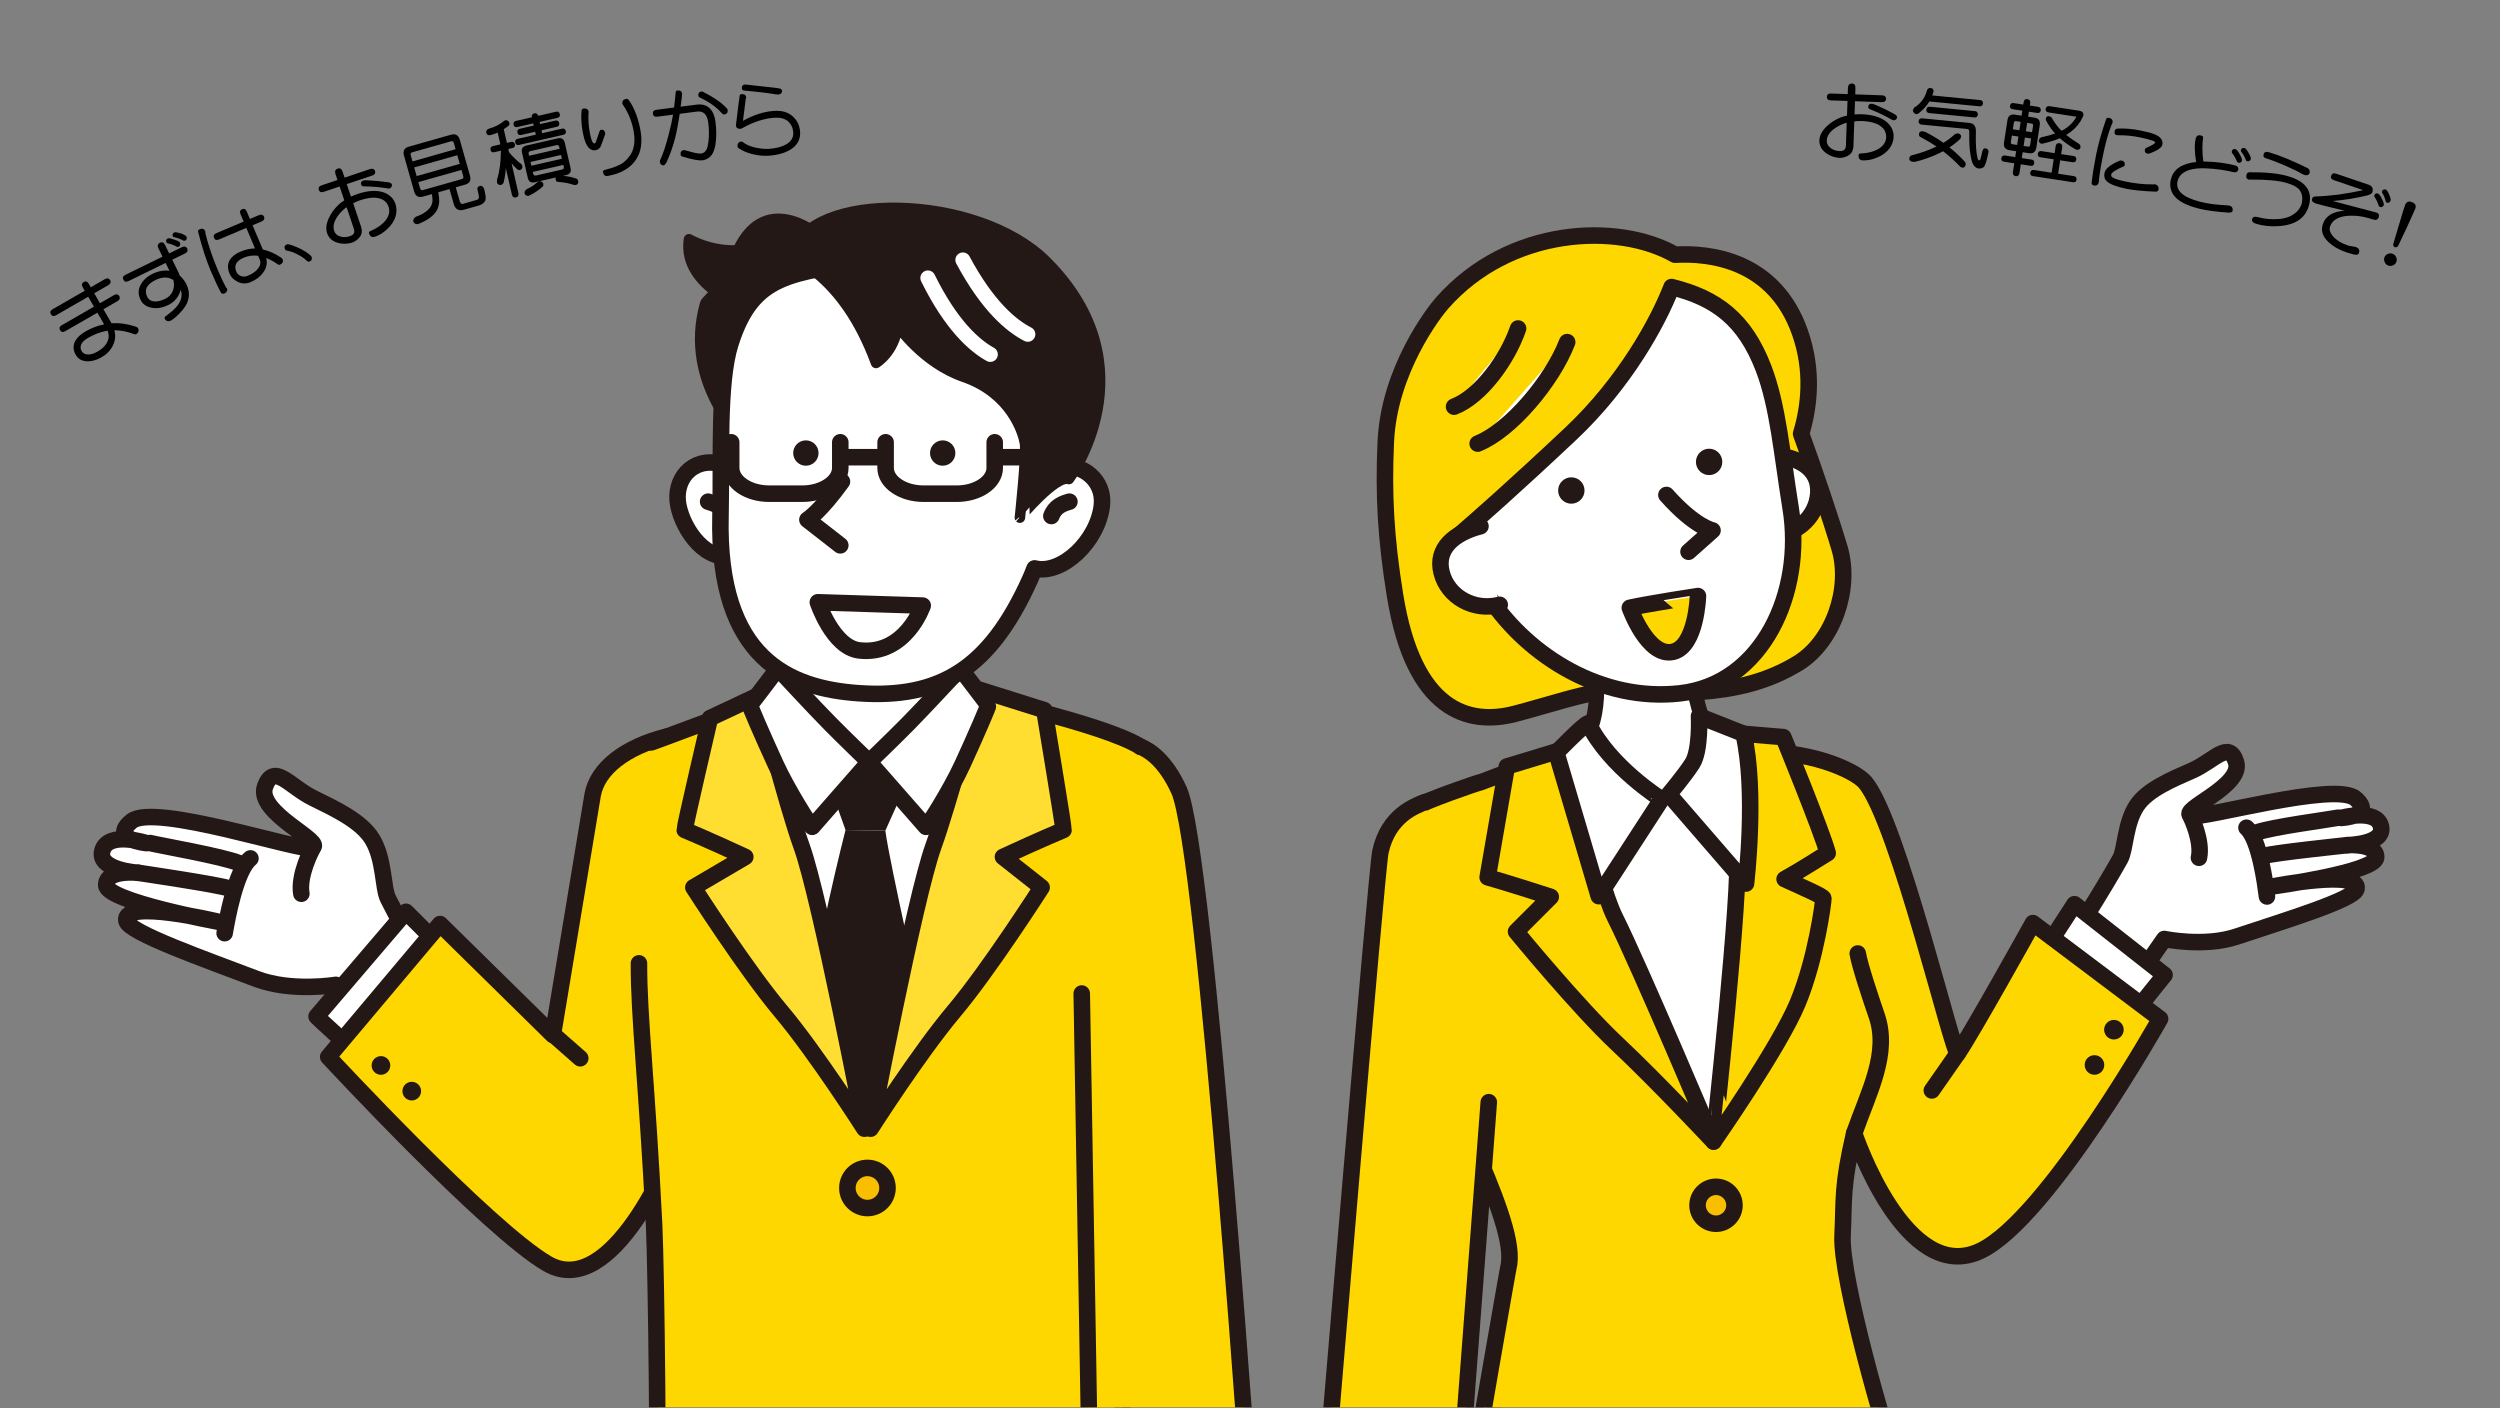 <?xml version="1.0" encoding="utf-8"?>
<!-- Generator: Adobe Illustrator 16.0.3, SVG Export Plug-In . SVG Version: 6.00 Build 0)  -->
<!DOCTYPE svg PUBLIC "-//W3C//DTD SVG 1.1//EN" "http://www.w3.org/Graphics/SVG/1.1/DTD/svg11.dtd">
<svg version="1.1" id="レイヤー_1" xmlns="http://www.w3.org/2000/svg" xmlns:xlink="http://www.w3.org/1999/xlink" x="0px"
	 y="0px" width="355px" height="200px" viewBox="0 0 355 200" enable-background="new 0 0 355 200" xml:space="preserve">
<rect x="0" y="0" width="355" height="200" fill="#808080" stroke="none"/>
<g>
	<g>
		<g>
			<g>
				<g>
					<defs>
						<rect id="SVGID_1_" x="185.009" y="25.001" width="160.105" height="174.832"/>
					</defs>
					<clipPath id="SVGID_2_">
						<use xlink:href="#SVGID_1_"  overflow="visible"/>
					</clipPath>
					<g clip-path="url(#SVGID_2_)">
						
							<polyline fill="#F9BE00" stroke="#1D2087" stroke-width="2.136" stroke-linecap="round" stroke-linejoin="round" stroke-miterlimit="10" points="
							262.475,204.242 259.852,222.596 215.518,222.596 212.182,199.714 						"/>
						
							<path fill="#FFD700" stroke="#231815" stroke-width="2.349" stroke-linecap="round" stroke-linejoin="round" stroke-miterlimit="10" d="
							M261.223,77.876c-1.113-3.782-3.701-11.474-5.467-16.279c1.172-3.884,1.748-8.953-0.158-14.381
							c-3.632-10.336-12.82-11.324-17.75-11.05c-8.035-4.59-23.461-4.032-33.072,6.872c-1.17,1.329-7.549,9.584-7.994,19.731
							c-0.336,7.558,0,13.653,1.322,21.822c2.655,16.38,10.407,18.466,16.955,16.787c4.602-1.18,10.465-3.219,13.936-3.357
							c5.113-0.205,6.729,0.64,12.556,0.208c4.716-0.349,9.438-1.378,13.802-4.069C260.331,91.086,262.9,83.584,261.223,77.876z"/>
						
							<path fill="#FFFFFF" stroke="#231815" stroke-width="2.349" stroke-linecap="round" stroke-linejoin="round" stroke-miterlimit="10" d="
							M251.586,64.59c3.773,0.268,6.864,1.92,6.611,5.49c-0.254,3.57-3.52,6.248-7.291,5.98"/>
						<g>
							
								<path fill="#FFFFFF" stroke="#231815" stroke-width="2.349" stroke-linecap="round" stroke-linejoin="round" stroke-miterlimit="10" d="
								M292.365,135.547c0.965-0.626,6.602-9.809,8.701-13.584c0.771-1.387,0.672-5.012,2.355-7.561
								c1.521-2.295,5.045-3.746,7.848-4.979c3.123-1.37,5.219-4.377,6.238-1.245c1.139,3.481-8.251,6.852-6.348,7.672
								c1.335,0.573,20.503-4.945,23.33-2.447c2.824,2.496-2.03,2.742-2.03,2.742s4.997-1.396,5.632,1.19
								c0.633,2.578-4.74,2.671-4.74,2.671s4.2-0.294,4.063,1.771c-0.141,2.063-14.602,4.082-14.602,4.082
								s12.469-2.451,11.813,0.386c-0.348,1.503-10.42,4.55-17.021,6.752c-4.623,1.541-10.278,0.339-10.278,0.339l-5.435,7.771
								L292.365,135.547z"/>
							
								<path fill="#FFFFFF" stroke="#231815" stroke-width="2.349" stroke-linecap="round" stroke-linejoin="round" stroke-miterlimit="10" d="
								M319,117.536c1.85,1.624,2.682,8.019,2.909,9.763"/>
							
								<path fill="#FFFFFF" stroke="#231815" stroke-width="2.349" stroke-linecap="round" stroke-linejoin="round" stroke-miterlimit="10" d="
								M333.354,120.01c0,0-10.68,1.117-11.742,1.506"/>
							
								<path fill="#FFFFFF" stroke="#231815" stroke-width="2.349" stroke-linecap="round" stroke-linejoin="round" stroke-miterlimit="10" d="
								M332.004,116.115c-1.285,0.258-9.424,1.318-11.552,2.096"/>
							
								<path fill="#FFFFFF" stroke="#231815" stroke-width="2.349" stroke-linecap="round" stroke-linejoin="round" stroke-miterlimit="10" d="
								M311.146,116.08c0,0,1.617,3.337,1.107,5.723"/>
						</g>
						
							<polyline fill="#FFFFFF" stroke="#231815" stroke-width="2.349" stroke-linecap="round" stroke-linejoin="round" stroke-miterlimit="10" points="
							289.25,136.6 294.572,128.393 307.372,138.443 302.671,144.289 						"/>
						
							<path fill="#FFD700" stroke="#231815" stroke-width="2.349" stroke-linecap="round" stroke-linejoin="round" stroke-miterlimit="10" d="
							M214.302,179.43c-0.204,0.786-4.683,26.778-4.683,26.778s9.49,6.017,31.669,5.302c10.786-0.351,27.711-5.21,27.185-6.263
							c-0.522-1.052-7.136-23.656-6.832-29.785c0.252-5.118-0.127-6.905,1.651-14.528c0,0,7.289,21.889,18.021,16.645
							c9.566-4.68,25.422-32.908,25.422-32.908l-18.063-13.593c0,0-8.721,15.696-10.65,18.47
							c-0.563,0.809-8.515-32.938-13.159-38.438c-1.562-1.846-8.462-4.73-15.515-4.18c-3.391,0.264-34.007,2.225-34.007,2.225
							s-4.832,1.846-4.929,1.869c-1.073,0.264-7.846,2.658-9.354,3.533c-4.181,2.418-2.484,18.467-1.271,23.326
							C203.723,153.621,215.255,172.214,214.302,179.43z"/>
						
							<path fill="#FFFFFF" stroke="#231815" stroke-width="2.136" stroke-linecap="round" stroke-linejoin="round" stroke-miterlimit="10" d="
							M226.036,92.364c0,0,2.187,7.906-1.231,13.164c-3.418,5.261-6.371,5.552-6.371,5.552s14.227,17.591,21.207,16.649
							c9.114-1.229,10.519-15.773,10.519-15.773s-3.108,1.24-6.789-5.854c-3.685-7.102-3.901-17.104-3.901-17.104"/>
						
							<path fill="none" stroke="#1D2087" stroke-width="2.136" stroke-linecap="round" stroke-linejoin="round" stroke-miterlimit="10" d="
							M222.639,111.077c0,0,6.223,28.657,12.271,35.756c6.047,7.099,9.988,12.97,9.988,12.97c7.625-17.878,2.4-49.537,2.19-49.515"
							/>
						
							<path fill="#FFFFFF" stroke="#231815" stroke-width="2.349" stroke-linecap="round" stroke-linejoin="round" stroke-miterlimit="10" d="
							M254.277,72.195c-1.26-7.815-1.803-14.558-3.856-19.903c-2.665-6.935-6.69-9.949-13.06-11.533
							c-1.959,5.065-6.68,13.636-14.278,20.795c-7.962,7.501-13.327,12.214-15.813,14.354c1.211,3.543,2.728,6.764,4.248,9.02
							c5.653,8.372,15.982,14.741,26.987,13.532C250.325,97.16,256.195,84.081,254.277,72.195z"/>
						
							<path fill="#FFFFFF" stroke="#231815" stroke-width="2.349" stroke-linecap="round" stroke-linejoin="round" stroke-miterlimit="10" d="
							M222.539,48.58c-2.158,5.572-8.066,12.561-12.71,14.412"/>
						
							<path fill="#FFFFFF" stroke="#231815" stroke-width="2.349" stroke-linecap="round" stroke-linejoin="round" stroke-miterlimit="10" d="
							M215.568,46.644c-1.49,4.36-5.303,9.647-9.092,11.105"/>
						
							<path fill="#FFFFFF" stroke="#231815" stroke-width="2.349" stroke-linecap="round" stroke-linejoin="round" stroke-miterlimit="10" d="
							M236.631,70.286c4.072,4.585,6.547,5.031,6.547,5.031l-3.408,3.03"/>
						
							<path fill="#FFD700" stroke="#231815" stroke-width="2.349" stroke-linecap="round" stroke-linejoin="round" stroke-miterlimit="10" d="
							M231.434,86.303c0,0,2.549,7.119,6.156,6.25c3.301-0.796,3.521-7.914,3.521-7.914S234.465,85.649,231.434,86.303z"/>
						
							<path fill="#FFFFFF" stroke="#231815" stroke-width="2.349" stroke-linecap="round" stroke-linejoin="round" stroke-miterlimit="10" d="
							M210.223,74.725c-3.664,0.944-6.406,3.127-5.514,6.593c0.895,3.467,4.588,5.511,8.252,4.566"/>
						
							<line fill="none" stroke="#231815" stroke-width="2.349" stroke-linecap="round" stroke-linejoin="round" stroke-miterlimit="10" x1="278.02" y1="149.544" x2="274.323" y2="154.844"/>
						<circle fill="#231815" cx="300.176" cy="146.217" r="1.391"/>
						<circle fill="#231815" cx="297.415" cy="151.225" r="1.391"/>
						
							<circle fill="#F9BE00" stroke="#231815" stroke-width="2.349" stroke-linecap="round" stroke-linejoin="round" stroke-miterlimit="10" cx="243.673" cy="171.148" r="2.623"/>
						
							<path fill="#FFD700" stroke="#231815" stroke-width="2.349" stroke-linecap="round" stroke-linejoin="round" stroke-miterlimit="10" d="
							M263.801,135.395c0.254,1.65,2.006,6.869,2.668,8.769c1.906,5.465-1.144,10.928-3.177,16.771"/>
						<circle fill="#231815" cx="223.129" cy="69.651" r="1.874"/>
						<circle fill="#231815" cx="242.695" cy="65.59" r="1.874"/>
						
							<path fill="#FFD700" stroke="#231815" stroke-width="2.349" stroke-linecap="round" stroke-linejoin="round" stroke-miterlimit="10" d="
							M202.335,113.891c-1.362,0.561-5.185,1.864-6.319,7.073c-0.55,2.515-7.729,88.521-7.729,88.521l19.066,0.238l4.055-53.211"/>
						<path fill="#FFFFFF" d="M225.768,120.284c0,0,17.557,42.53,17.557,41.815s5.326-43.011,5.326-43.011L225.768,120.284z"/>
						
							<path fill="#FFD700" stroke="#231815" stroke-width="2.349" stroke-linecap="round" stroke-linejoin="round" stroke-miterlimit="10" d="
							M211.246,124.572l2.723-15.729l9.108-2.764c0,0,3.374,18.432,6.266,24.212c3.489,6.979,13.979,31.808,13.979,31.808
							s-8.063-8.605-13.672-13.863c-5.608-5.26-14.373-15.95-14.373-15.95l4.932-4.931
							C214.659,125.542,211.246,124.572,211.246,124.572z"/>
						
							<path fill="#FFD700" stroke="#231815" stroke-width="2.349" stroke-linecap="round" stroke-linejoin="round" stroke-miterlimit="10" d="
							M246.65,120.691c-0.963-7.448-4.08-16.914-4.08-16.914l10.666,0.895c0,0,5.582,13.686,6.298,16.467
							c-0.953,0.557-3.402,2.178-6.121,3.694c2.548,1.164,5.508,2.444,5.508,2.737c0,0.527-1.028,8.57-3.657,14.88
							c-2.629,6.312-11.939,19.649-11.939,19.649S247.316,125.835,246.65,120.691z"/>
						
							<path fill="#FFFFFF" stroke="#231815" stroke-width="2.349" stroke-linecap="round" stroke-linejoin="round" stroke-miterlimit="10" d="
							M225.529,102.705c-0.596,0.119-4.529,4.171-4.529,4.171l6.02,20.38l8.918-13.744
							C235.938,113.51,228.548,108.902,225.529,102.705"/>
						
							<path fill="#FFFFFF" stroke="#231815" stroke-width="2.349" stroke-linecap="round" stroke-linejoin="round" stroke-miterlimit="10" d="
							M241.261,101.691c0,0,0.238,4.887-0.954,6.731c-1.171,1.815-3.336,4.369-3.336,4.369l10.965,12.673
							c0,0,1.549-13.05-0.355-21.271L241.261,101.691z"/>
					</g>
				</g>
			</g>
		</g>
	</g>
	<g>
		<g>
			<g>
				<g>
					<defs>
						<rect id="SVGID_3_" x="9.886" y="25.001" width="170.333" height="174.832"/>
					</defs>
					<clipPath id="SVGID_4_">
						<use xlink:href="#SVGID_3_"  overflow="visible"/>
					</clipPath>
					<g clip-path="url(#SVGID_4_)">
						
							<path fill="#FFFFFF" stroke="#231815" stroke-width="2.349" stroke-linecap="round" stroke-linejoin="round" stroke-miterlimit="10" d="
							M102.21,65.842c-3.976-0.941-6.585,2.306-5.891,5.898c0.694,3.592,4.08,8.38,8.021,7.028"/>
						
							<path fill="#F9BE00" stroke="#231815" stroke-width="2.349" stroke-linecap="round" stroke-linejoin="round" stroke-miterlimit="10" d="
							M103.116,73.273c-0.524-1.394-1.656-1.776-2.563-2.037"/>
						<g>
							
								<path fill="#FFFFFF" stroke="#231815" stroke-width="2.349" stroke-linecap="round" stroke-linejoin="round" stroke-miterlimit="10" d="
								M64.055,142.992c-1.033-0.735-6.809-11.116-8.944-15.374c-0.784-1.563-0.503-5.554-2.24-8.44
								c-1.564-2.6-5.38-4.363-8.407-5.853c-3.374-1.659-5.542-5.068-6.815-1.669c-1.417,3.783,8.766,7.938,6.63,8.75
								c-1.498,0.572-22.353-6.415-25.584-3.799c-3.231,2.617,2.107,3.117,2.107,3.117s-5.439-1.774-6.261,1.049
								c-0.817,2.811,5.098,3.166,5.098,3.166s-4.615-0.521-4.558,1.76c0.057,2.279,15.891,5.186,15.891,5.186
								s-13.618-3.289-13.032-0.135c0.311,1.673,11.265,5.505,18.435,8.242c5.019,1.916,11.308,0.857,11.308,0.857l5.618,8.814
								L64.055,142.992z"/>
							
								<path fill="#FFFFFF" stroke="#231815" stroke-width="2.349" stroke-linecap="round" stroke-linejoin="round" stroke-miterlimit="10" d="
								M35.564,121.893c-2.113,1.701-3.333,8.707-3.665,10.617"/>
							
								<path fill="#FFFFFF" stroke="#231815" stroke-width="2.349" stroke-linecap="round" stroke-linejoin="round" stroke-miterlimit="10" d="
								M19.638,123.939c0,0,11.71,1.733,12.863,2.215"/>
							
								<path fill="#FFFFFF" stroke="#231815" stroke-width="2.349" stroke-linecap="round" stroke-linejoin="round" stroke-miterlimit="10" d="
								M21.308,119.712c1.403,0.347,10.319,1.897,12.626,2.854"/>
							
								<path fill="#FFFFFF" stroke="#231815" stroke-width="2.349" stroke-linecap="round" stroke-linejoin="round" stroke-miterlimit="10" d="
								M44.284,120.66c0,0-1.939,3.6-1.492,6.251"/>
						</g>
						
							<path fill="#FFFFFF" stroke="#231815" stroke-width="2.349" stroke-linecap="round" stroke-linejoin="round" stroke-miterlimit="10" d="
							M50.788,149.107c-0.744,0.186-5.836-4.769-5.836-4.769l12.697-14.862c0,0,6.825,6.772,6.268,6.401
							C63.359,135.508,50.788,149.107,50.788,149.107z"/>
						
							<path fill="#FFD700" stroke="#231815" stroke-width="2.349" stroke-linecap="round" stroke-linejoin="round" stroke-miterlimit="10" d="
							M95.524,163.402c0,0-8.504,21.438-17.797,16.049c-8.406-4.877-31.121-29.371-31.121-29.371l15.876-18.867l16.022,15.756
							l5.642-34.031c0.66-3.801,4.646-6.877,10.594-8.363"/>
						<circle fill="#231815" cx="54.095" cy="151.295" r="1.326"/>
						<circle fill="#231815" cx="58.471" cy="154.941" r="1.326"/>
						
							<path fill="#FFD700" stroke="#231815" stroke-width="2.349" stroke-linecap="round" stroke-linejoin="round" stroke-miterlimit="10" d="
							M90.733,136.794c-0.039,7.49,1.158,17.401,2.149,37.104c0.31,6.147,0.746,41.684,0.219,42.738
							c-0.528,1.057,14.402,2.424,29.937,2.881c20.355,0.596,34.697-2.873,34.697-2.873s9.558-95.068,8.608-100.354
							c-0.699-3.896-1.57-8.509-4.454-10.293c-5.204-3.222-23.623-7.177-23.72-7.187c-11.151-1.115-20.135-2.106-24.1-0.991
							c-6.835,1.922-18.277,6.443-21.581,7.6"/>
						<polygon fill="#FFFFFF" points="102.857,101.413 122.744,160.275 143.374,99.369 						"/>
						
							<path fill="#FFFFFF" stroke="#1D2087" stroke-width="2.136" stroke-linecap="round" stroke-linejoin="round" stroke-miterlimit="10" d="
							M133.926,84.509c0,0-0.917,12.909,2.513,18.186s3.133,5.168,3.133,5.168s-7.906,1.17-15.898,1.355
							c-9.226,0.215-15.936-0.48-15.936-0.48s1.276,0.164,4.971-6.957c3.693-7.122,2.044-16.169,2.044-16.169"/>
						<polygon fill="#231815" points="116.797,108.662 129.683,109.13 125.718,117.955 120.063,117.865 						"/>
						<path fill="#231815" d="M120.063,117.865c0,0-4.544,17.625-5.311,27.039l8.735,13.566l7.902-13.589
							c0,0-5.067-22.3-5.672-26.93L120.063,117.865z"/>
						
							<path fill="#FFDD31" stroke="#231815" stroke-width="2.349" stroke-linecap="round" stroke-linejoin="round" stroke-miterlimit="10" d="
							M151.022,117.854c0.037-0.371-2.727-17.012-2.727-17.012l-9.196-2.898c0,0-4.37,16.167-6.57,22.272
							c-2.656,7.366-8.905,40.06-8.905,40.06s6.874-10.772,11.845-16.674c4.97-5.898,12.444-17.588,12.444-17.588l-5.493-4.332
							C147.736,119.223,151.022,117.854,151.022,117.854z"/>
						
							<path fill="#FFDD31" stroke="#231815" stroke-width="2.349" stroke-linecap="round" stroke-linejoin="round" stroke-miterlimit="10" d="
							M97.228,117.854c-0.037-0.371,3.585-15.883,3.585-15.883l6.907-3.242c0,0,3.918,15.382,6.119,21.487
							c2.656,7.366,8.905,40.06,8.905,40.06s-6.874-10.772-11.845-16.674c-4.97-5.898-12.444-17.588-12.444-17.588l7.376-4.332
							C100.515,119.223,97.228,117.854,97.228,117.854z"/>
						
							<path fill="#FFFFFF" stroke="#231815" stroke-width="2.349" stroke-linecap="round" stroke-linejoin="round" stroke-miterlimit="10" d="
							M123.414,108.199l8.076,9.213c0.156,0.076,3.451-5.1,5.181-8.854c1.798-3.904,3.752-8.418,3.657-8.438l-3.962-5.204
							c0,0-5.333,5.743-7.467,7.896C126.767,104.969,123.414,108.199,123.414,108.199z"/>
						
							<path fill="#FFFFFF" stroke="#231815" stroke-width="2.349" stroke-linecap="round" stroke-linejoin="round" stroke-miterlimit="10" d="
							M123.414,108.199l-8.076,9.213c-0.156,0.076-3.452-5.1-5.181-8.854c-1.798-3.904-3.753-8.418-3.657-8.438l3.962-5.204
							c0,0,5.333,5.743,7.466,7.896C120.062,104.969,123.414,108.199,123.414,108.199z"/>
						
							<path fill="#231815" stroke="#231815" stroke-width="1.495" stroke-linecap="round" stroke-linejoin="round" stroke-miterlimit="10" d="
							M104.772,35.541c-3.88,0.243-6.935-1.572-6.935-1.572c-0.542,3.548,1.867,6.04,3.76,7.413c-0.082,0.253-1.39,1.47-1.465,1.735
							c-3.244,11.427,5.717,19.618,5.717,19.618l10.883-28.968C116.732,33.767,108.924,26.652,104.772,35.541z"/>
						
							<path fill="#FFFFFF" stroke="#231815" stroke-width="2.349" stroke-linecap="round" stroke-linejoin="round" stroke-miterlimit="10" d="
							M150.01,66.223c0.287-3.422,0.258-6.779-0.211-9.624c-1.282-7.784-13.888-21.614-25.691-19.686
							c-11.803,1.928-17.216,1.836-20.399,11.923c-1.762,5.584-1.212,16.346-1.401,24.437c-0.476,20.313,9.817,24.485,19.636,25.165
							c11.539,0.8,18.604-3.476,24.312-16.146c0.223-0.493,0.438-1.023,0.649-1.578c3.907,0.981,9.02-3.933,9.563-8.974
							C156.842,68.254,153.766,65.611,150.01,66.223z"/>
						
							<path fill="#FFFFFF" stroke="#231815" stroke-width="2.349" stroke-linecap="round" stroke-linejoin="round" stroke-miterlimit="10" d="
							M119.559,68.381c-3.137,4.349-4.906,5.419-4.906,5.419l4.668,3.639"/>
						
							<path fill="#FFFFFF" stroke="#231815" stroke-width="2.349" stroke-linecap="round" stroke-linejoin="round" stroke-miterlimit="10" d="
							M149.294,73.273c0.524-1.394,1.656-1.776,2.563-2.037"/>
						
							<circle fill="#F9BE00" stroke="#231815" stroke-width="2.349" stroke-linecap="round" stroke-linejoin="round" stroke-miterlimit="10" cx="123.178" cy="168.693" r="2.85"/>
						
							<path fill="#FFD700" stroke="#231815" stroke-width="2.349" stroke-linecap="round" stroke-linejoin="round" stroke-miterlimit="10" d="
							M161.89,105.998c1.363,0.559,3.592,1.982,5.524,6.207c3.836,8.381,10.541,107.055,10.541,107.055l-23.037-1.078l-1.311-77.104
							"/>
						
							<line fill="none" stroke="#231815" stroke-width="2.349" stroke-linecap="round" stroke-linejoin="round" stroke-miterlimit="10" x1="78.612" y1="146.95" x2="82.396" y2="150.273"/>
						<g>
							<path fill="#FFFFFF" d="M119.32,62.803c0,0,0,1.643,0,3.65c0,2.007-2.419,3.65-5.375,3.65h-4.742
								c-2.957,0-5.375-1.643-5.375-3.65c0-2.007,0-3.65,0-3.65"/>
							
								<path fill="none" stroke="#231815" stroke-width="2.349" stroke-linecap="round" stroke-linejoin="round" stroke-miterlimit="10" d="
								M119.32,62.803c0,0,0,1.643,0,3.65c0,2.007-2.419,3.65-5.375,3.65h-4.742c-2.957,0-5.375-1.643-5.375-3.65
								c0-2.007,0-3.65,0-3.65"/>
						</g>
						<g>
							<path fill="#FFFFFF" d="M141.249,62.803c0,0,0,1.643,0,3.65c0,2.007-2.419,3.65-5.375,3.65h-4.742
								c-2.957,0-5.375-1.643-5.375-3.65c0-2.007,0-3.65,0-3.65"/>
							
								<path fill="none" stroke="#231815" stroke-width="2.349" stroke-linecap="round" stroke-linejoin="round" stroke-miterlimit="10" d="
								M141.249,62.803c0,0,0,1.643,0,3.65c0,2.007-2.419,3.65-5.375,3.65h-4.742c-2.957,0-5.375-1.643-5.375-3.65
								c0-2.007,0-3.65,0-3.65"/>
						</g>
						<circle fill="#231815" cx="133.864" cy="64.332" r="1.801"/>
						<circle fill="#231815" cx="114.434" cy="64.332" r="1.801"/>
						<g>
							<line fill="none" x1="148.638" y1="64.925" x2="141.487" y2="64.925"/>
							
								<line fill="none" stroke="#231815" stroke-width="2.349" stroke-linecap="round" stroke-linejoin="round" stroke-miterlimit="10" x1="148.638" y1="64.925" x2="141.487" y2="64.925"/>
						</g>
						<g>
							<line fill="none" x1="125.637" y1="64.925" x2="119.678" y2="64.925"/>
							
								<line fill="none" stroke="#231815" stroke-width="2.349" stroke-linecap="round" stroke-linejoin="round" stroke-miterlimit="10" x1="125.637" y1="64.925" x2="119.678" y2="64.925"/>
						</g>
						
							<path fill="#231815" stroke="#231815" stroke-width="1.495" stroke-linecap="round" stroke-linejoin="round" stroke-miterlimit="10" d="
							M151.788,68.025c0,0,11.819-15.812-3.157-30.838c-9.958-9.993-34.021-10.046-35.945-1.216
							c-0.255,1.173,6.967,2.678,11.712,15.569c0,0,2.571-1.504,3.081-5.262c0,0,3.618,5.252,9.358,7.232
							c6.782,2.34,8.437,7.916,8.702,9.403c0.266,1.486-0.715,10.593-0.715,10.593S149.947,67.341,151.788,68.025"/>
						
							<path fill="none" stroke="#FFFFFF" stroke-width="2.136" stroke-linecap="round" stroke-linejoin="round" stroke-miterlimit="10" d="
							M136.73,36.914c3.517,6.579,6.902,9.369,9.22,10.552"/>
						
							<path fill="none" stroke="#FFFFFF" stroke-width="2.136" stroke-linecap="round" stroke-linejoin="round" stroke-miterlimit="10" d="
							M131.758,39.471c3.298,6.691,6.589,9.592,8.865,10.852"/>
						
							<path fill="#FFFFFF" stroke="#231815" stroke-width="2.349" stroke-linecap="round" stroke-linejoin="round" stroke-miterlimit="10" d="
							M131.026,85.993c0,0-2.406,7.114-8.995,6.368c-3.771-0.427-5.899-6.839-5.899-6.839L131.026,85.993z"/>
					</g>
				</g>
			</g>
		</g>
	</g>
</g>
<g>
	<path d="M260.012,13.281l2.366,0.083l0.029-0.867c0.017-0.437,0.212-0.649,0.586-0.637c0.335,0.012,0.495,0.237,0.479,0.674
		l-0.029,0.868l3.807,0.133c0.366,0.013,0.561,0.184,0.579,0.513c-0.042,0.319-0.247,0.472-0.613,0.46l-3.807-0.134l-0.065,1.874
		c0.338-0.027,0.682-0.035,1.032-0.022c1.515,0.053,2.683,0.411,3.503,1.073c0.707,0.596,1.045,1.315,1.016,2.158
		c-0.024,0.585-0.227,1.13-0.597,1.633c-0.434,0.571-1.048,1.011-1.84,1.32c-0.635,0.259-1.272,0.381-1.912,0.366
		c-0.438-0.008-0.647-0.245-0.633-0.714c0.007-0.172,0.093-0.259,0.257-0.262c1.15-0.053,2.063-0.307,2.734-0.759
		c0.584-0.402,0.896-0.911,0.934-1.527c0.021-0.656-0.225-1.177-0.744-1.563c-0.584-0.466-1.501-0.72-2.752-0.765
		c-0.365-0.012-0.711,0.007-1.033,0.058l-0.121,3.479c-0.021,0.585-0.22,1.008-0.596,1.269c-0.369,0.269-0.816,0.413-1.341,0.434
		c-0.757-0.051-1.417-0.284-1.981-0.702c-0.639-0.492-0.942-1.09-0.92-1.792c0.021-0.687,0.371-1.351,1.041-1.992
		c0.551-0.527,1.202-0.947,1.957-1.256c0.197-0.087,0.506-0.175,0.924-0.261l0.072-2.085l-2.365-0.083
		c-0.392-0.014-0.58-0.18-0.566-0.501C259.42,13.424,259.621,13.267,260.012,13.281z M262.234,17.428
		c-0.506,0.146-0.948,0.334-1.332,0.563c-0.978,0.576-1.477,1.234-1.5,1.976c-0.014,0.344,0.103,0.638,0.344,0.881
		c0.379,0.379,0.863,0.581,1.457,0.602c0.289,0.009,0.505-0.037,0.65-0.143c0.168-0.126,0.258-0.333,0.268-0.624L262.234,17.428z
		 M265.824,14.729c0.086,0.002,0.248,0.054,0.486,0.156c0.84,0.351,1.742,0.789,2.709,1.315c0.235,0.148,0.359,0.286,0.373,0.413
		c-0.025,0.312-0.207,0.469-0.545,0.473c-0.076-0.019-0.188-0.073-0.336-0.165c-0.871-0.5-1.843-0.959-2.904-1.379
		c-0.217-0.086-0.32-0.198-0.316-0.339C265.305,14.873,265.48,14.715,265.824,14.729z"/>
	<path d="M274.154,12.496c0.277,0.042,0.421,0.198,0.426,0.464c-0.061,0.206-0.125,0.404-0.197,0.593l6.823,0.661
		c0.263,0.032,0.39,0.186,0.379,0.46c-0.045,0.293-0.199,0.436-0.465,0.426l-7.163-0.693c-0.02,0.037-0.038,0.075-0.059,0.111
		c-0.289,0.49-0.737,0.984-1.344,1.483c-0.142,0.144-0.306,0.21-0.49,0.2c-0.25-0.086-0.396-0.258-0.436-0.513
		c0.021-0.108,0.077-0.244,0.184-0.406c0.475-0.285,0.855-0.632,1.146-1.043c0.258-0.305,0.487-0.777,0.688-1.417
		C273.698,12.592,273.864,12.484,274.154,12.496z M278.109,18.954c0.223,0.053,0.346,0.191,0.371,0.413
		c-0.012,0.117-0.055,0.239-0.129,0.364c-0.449,0.428-0.959,0.825-1.527,1.195c0.794,0.634,1.531,1.325,2.213,2.075
		c0.07,0.078,0.104,0.19,0.097,0.339c-0.048,0.325-0.2,0.483-0.458,0.474c-0.124-0.028-0.229-0.074-0.316-0.137
		c-0.756-0.796-1.568-1.529-2.445-2.203c-0.188,0.106-0.382,0.207-0.57,0.298c-1.135,0.534-2.26,0.935-3.378,1.202
		c-0.173,0.008-0.313,0.006-0.423-0.005c-0.262-0.057-0.402-0.192-0.436-0.406c0.045-0.279,0.146-0.442,0.295-0.49
		c1.396-0.36,2.559-0.768,3.486-1.228c0.033-0.012,0.065-0.026,0.102-0.038c-0.727-0.486-1.475-0.931-2.249-1.336
		c-0.179-0.057-0.261-0.209-0.25-0.46c0.048-0.254,0.198-0.381,0.461-0.379c0.093,0.009,0.229,0.038,0.414,0.087
		c0.922,0.466,1.786,0.986,2.604,1.56c0.567-0.346,1.101-0.745,1.601-1.2C277.719,18.975,277.898,18.934,278.109,18.954z
		 M272.9,16.8l6.754,0.654c0.615,0.06,0.924,0.451,0.924,1.173c-0.053,1.753,0.025,3.021,0.232,3.802
		c0.03,0.215,0.106,0.328,0.228,0.339c0.053,0.005,0.103-0.017,0.146-0.068c0.103-0.296,0.201-0.703,0.309-1.218
		c0.064-0.276,0.199-0.419,0.406-0.431c0.322,0.055,0.482,0.228,0.479,0.517c-0.153,0.793-0.327,1.424-0.514,1.893
		c-0.169,0.353-0.48,0.507-0.939,0.462c-0.163-0.016-0.321-0.102-0.479-0.258c-0.285-0.216-0.486-0.722-0.606-1.518
		c-0.167-0.88-0.232-2.009-0.199-3.387c0.01-0.273-0.086-0.421-0.287-0.44l-6.531-0.632c-0.271-0.065-0.396-0.218-0.383-0.46
		C272.475,16.94,272.627,16.798,272.9,16.8z M280.488,15.781c0.256,0.041,0.376,0.209,0.363,0.506
		c-0.043,0.271-0.191,0.402-0.451,0.392l-6.484-0.626c-0.271-0.042-0.396-0.2-0.378-0.473c0.036-0.295,0.19-0.436,0.466-0.426
		L280.488,15.781z"/>
	<path d="M289.427,15.174c0.271,0.049,0.39,0.225,0.358,0.529c-0.055,0.252-0.219,0.366-0.492,0.339l-1.191-0.183l-0.106,0.706
		l0.88,0.135c0.609,0.094,0.868,0.45,0.771,1.067l-0.486,3.186c-0.098,0.626-0.447,0.892-1.061,0.798l-0.881-0.134l-0.129,0.833
		l1.438,0.22c0.257,0.047,0.365,0.222,0.334,0.526c-0.055,0.26-0.213,0.378-0.469,0.354l-1.438-0.22l-0.197,1.297
		c-0.061,0.283-0.238,0.415-0.535,0.393c-0.298-0.069-0.428-0.248-0.392-0.534l0.198-1.298l-1.483-0.227
		c-0.269-0.057-0.389-0.218-0.362-0.483c0.063-0.298,0.229-0.431,0.498-0.398l1.482,0.228l0.128-0.834l-0.927-0.142
		c-0.625-0.096-0.891-0.457-0.795-1.083l0.488-3.185c0.094-0.618,0.452-0.878,1.077-0.784l0.929,0.143l0.105-0.707l-1.398-0.214
		c-0.262-0.056-0.379-0.212-0.354-0.469c0.062-0.299,0.226-0.433,0.489-0.399l1.4,0.214l0.057-0.371
		c0.055-0.299,0.23-0.434,0.537-0.403c0.289,0.06,0.422,0.242,0.39,0.545l-0.056,0.371L289.427,15.174z M285.82,18.356l0.928,0.142
		l0.184-1.193l-0.646-0.099c-0.188-0.028-0.292,0.047-0.318,0.224L285.82,18.356z M286.43,20.583l0.182-1.193l-0.926-0.142
		l-0.143,0.927c-0.027,0.178,0.053,0.28,0.236,0.309L286.43,20.583z M287.855,17.446l-0.184,1.194l0.882,0.135l0.144-0.927
		c0.027-0.177-0.053-0.28-0.238-0.309L287.855,17.446z M287.957,20.817c0.188,0.028,0.292-0.046,0.318-0.224l0.144-0.927
		l-0.882-0.135l-0.182,1.193L287.957,20.817z M294.475,22.159c0.271,0.049,0.391,0.226,0.356,0.529
		c-0.056,0.26-0.22,0.377-0.492,0.352l-1.795-0.275l-0.291,1.9l2.271,0.348c0.263,0.055,0.375,0.231,0.349,0.527
		c-0.058,0.252-0.214,0.366-0.479,0.341l-5.744-0.879c-0.271-0.058-0.389-0.214-0.354-0.469c0.055-0.293,0.214-0.426,0.487-0.4
		l2.549,0.39l0.291-1.899l-1.897-0.292c-0.271-0.056-0.388-0.216-0.354-0.48c0.053-0.3,0.217-0.433,0.485-0.399l1.9,0.291
		l0.154-1.02c0.055-0.3,0.23-0.431,0.533-0.392c0.295,0.053,0.425,0.23,0.395,0.534l-0.156,1.02L294.475,22.159z M291.007,15.072
		l4.32,0.662c0.396,0.093,0.567,0.324,0.511,0.695c-0.07,0.162-0.202,0.419-0.391,0.77c-0.51,0.791-1.146,1.417-1.912,1.877
		c-0.044,0.033-0.092,0.061-0.143,0.084c0.465,0.373,1.061,0.787,1.789,1.246c0.194,0.102,0.276,0.289,0.243,0.56
		c-0.063,0.22-0.237,0.324-0.521,0.311c-0.037-0.005-0.119-0.042-0.243-0.108c-0.806-0.471-1.525-0.984-2.158-1.54
		c-0.692,0.297-1.495,0.55-2.405,0.758c-0.082,0.027-0.144,0.037-0.182,0.032c-0.268-0.073-0.4-0.224-0.404-0.454
		c0.053-0.244,0.168-0.401,0.344-0.469c0.744-0.155,1.398-0.335,1.971-0.541c-0.465-0.498-0.885-1.103-1.266-1.818
		c-0.045-0.117-0.063-0.211-0.053-0.28c0.051-0.27,0.194-0.389,0.436-0.36c0.115,0.018,0.244,0.08,0.389,0.189
		c0.359,0.68,0.831,1.309,1.404,1.886c0.162-0.085,0.316-0.168,0.466-0.248c0.625-0.41,1.104-0.874,1.444-1.392
		c0.139-0.216,0.207-0.335,0.209-0.358l-3.981-0.611c-0.29-0.068-0.425-0.23-0.397-0.487
		C290.529,15.193,290.709,15.058,291.007,15.072z"/>
	<path d="M299.488,16.741c0.392,0.08,0.556,0.309,0.494,0.687c-0.028,0.066-0.084,0.186-0.168,0.361
		c-0.443,1.122-0.846,2.563-1.201,4.324c-0.245,1.21-0.415,2.2-0.508,2.969c-0.021,0.259-0.049,0.529-0.08,0.809
		c-0.09,0.356-0.319,0.51-0.691,0.458c-0.24-0.073-0.35-0.207-0.325-0.401c0.151-1.293,0.368-2.636,0.65-4.029
		c0.303-1.485,0.774-3.155,1.413-5.01C299.121,16.75,299.259,16.694,299.488,16.741z M301.25,22.792
		c0.382,0.077,0.533,0.315,0.452,0.713c-0.007,0.039-0.069,0.086-0.185,0.142c-1.093,0.464-1.666,0.845-1.729,1.144
		c-0.028,0.138,0.028,0.266,0.173,0.382c0.241,0.193,0.854,0.393,1.828,0.598c1.309,0.282,2.607,0.419,3.91,0.413l0.277-0.015
		c0.431,0.087,0.604,0.354,0.529,0.801c-0.068,0.177-0.213,0.26-0.434,0.247c-1.817-0.082-3.174-0.214-4.069-0.397
		c-1.47-0.298-2.42-0.663-2.851-1.093c-0.311-0.286-0.411-0.677-0.313-1.175c0.119-0.582,0.806-1.147,2.058-1.699
		C301.027,22.79,301.143,22.769,301.25,22.792z M303.934,18.529c1.002,0.203,1.676,0.384,2.021,0.541
		c0.865,0.353,1.23,0.854,1.094,1.502c-0.068,0.305-0.443,0.619-1.125,0.942c-0.501,0.234-0.813,0.337-0.938,0.313
		c-0.344-0.071-0.479-0.277-0.409-0.622c0.015-0.069,0.065-0.13,0.155-0.183c0.813-0.361,1.248-0.612,1.303-0.752
		c-0.01-0.082-0.075-0.163-0.201-0.244c-0.536-0.189-1.21-0.366-2.021-0.531c-0.979-0.199-1.957-0.293-2.933-0.285
		c-0.134-0.01-0.231-0.015-0.296-0.012c-0.268-0.062-0.368-0.25-0.305-0.564c0.045-0.223,0.178-0.347,0.396-0.374
		C301.714,18.209,302.8,18.299,303.934,18.529z"/>
	<path d="M312.537,19.234c0.229,0.057,0.33,0.167,0.304,0.33c-0.146,0.938-0.135,2.06,0.03,3.365c0.064,0,0.199,0.005,0.406,0.017
		c1.418,0.032,2.789,0.212,4.115,0.544c0.342,0.085,0.489,0.292,0.447,0.62c-0.115,0.309-0.347,0.42-0.688,0.336
		c-1.236-0.301-2.52-0.48-3.84-0.537c-0.945-0.051-1.75,0.023-2.41,0.22c-0.938,0.297-1.495,0.818-1.683,1.562
		c-0.334,1.334,0.722,2.317,3.164,2.952c1.06,0.272,2.32,0.442,3.785,0.51c0.19,0.007,0.313,0.018,0.367,0.031
		c0.416,0.104,0.577,0.378,0.481,0.821c-0.082,0.141-0.274,0.201-0.576,0.183c-1.695-0.109-3.084-0.294-4.16-0.556
		c-1.773-0.441-2.967-1.062-3.57-1.856c-0.507-0.682-0.65-1.455-0.438-2.319c0.354-1.424,1.551-2.243,3.582-2.452
		c-0.237-1.429-0.258-2.544-0.06-3.348C311.898,19.276,312.145,19.136,312.537,19.234z M317.452,21.174
		c0.146,0.036,0.362,0.319,0.657,0.853c0.19,0.354,0.275,0.613,0.252,0.775c-0.09,0.267-0.271,0.368-0.533,0.301
		c-0.09-0.03-0.153-0.094-0.193-0.193c-0.15-0.4-0.373-0.794-0.671-1.182c-0.055-0.07-0.071-0.146-0.052-0.23
		C316.984,21.21,317.164,21.102,317.452,21.174z M318.745,21.025c0.138,0.035,0.344,0.303,0.621,0.808
		c0.2,0.356,0.284,0.602,0.25,0.738c-0.084,0.269-0.261,0.378-0.529,0.327c-0.087-0.038-0.147-0.101-0.183-0.19
		c-0.135-0.388-0.348-0.771-0.631-1.148c-0.065-0.057-0.088-0.131-0.065-0.222C318.277,21.058,318.457,20.954,318.745,21.025z"/>
	<path d="M324.893,25.018c2.563,0.748,3.551,2.151,2.959,4.208c-0.524,1.832-2.033,2.796-4.52,2.893
		c-1.018,0.053-1.994-0.057-2.932-0.33c-0.487-0.143-0.687-0.375-0.59-0.698c0.088-0.3,0.375-0.383,0.863-0.247
		c0.885,0.241,1.824,0.329,2.829,0.263c0.785-0.046,1.454-0.234,2.007-0.562c0.631-0.371,1.067-0.885,1.316-1.544
		c0.176-0.714,0.123-1.324-0.162-1.83c-0.271-0.494-0.934-0.894-1.979-1.201c-1.109-0.324-2.808-0.481-5.088-0.472
		c-0.149,0.014-0.24,0.016-0.271,0.006c-0.323-0.093-0.43-0.34-0.313-0.737c0.062-0.203,0.198-0.304,0.42-0.305
		C321.725,24.439,323.542,24.624,324.893,25.018z M322.186,21.616c1.5,0.438,3.34,1.194,5.519,2.269
		c0.228,0.146,0.313,0.372,0.265,0.675c-0.117,0.299-0.367,0.393-0.752,0.281c-0.229-0.083-0.521-0.238-0.889-0.467
		c-1.789-0.872-3.338-1.514-4.648-1.93c-0.244-0.08-0.326-0.258-0.246-0.536C321.521,21.593,321.771,21.495,322.186,21.616z"/>
	<path d="M331.738,24.665l4.604,1.565c0.525,0.178,0.701,0.548,0.527,1.108c-0.102,0.172-0.348,0.311-0.737,0.417
		c-1.6,0.389-3.229,0.652-4.885,0.791l6.157,1.622c0.351,0.086,0.478,0.319,0.382,0.699c-0.146,0.323-0.388,0.43-0.729,0.321
		c-0.19-0.064-0.453-0.141-0.774-0.227c-0.679-0.197-1.364-0.307-2.066-0.331c-1.86-0.056-2.979,0.461-3.349,1.548
		c-0.139,0.399-0.014,0.841,0.378,1.329c0.474,0.573,1.211,1.03,2.208,1.369c0.044,0.016,0.355,0.073,0.941,0.173
		c0.057,0.01,0.106,0.023,0.16,0.042c0.422,0.143,0.555,0.44,0.402,0.892c-0.063,0.103-0.167,0.17-0.316,0.202
		c-0.271-0.002-0.771-0.126-1.507-0.375c-1.032-0.359-1.858-0.833-2.475-1.423c-0.854-0.793-1.125-1.645-0.815-2.554
		c0.402-1.184,1.438-1.818,3.108-1.902c-2.5-0.602-3.884-0.952-4.147-1.05c-0.427-0.153-0.586-0.385-0.479-0.696
		c0.063-0.185,0.207-0.28,0.432-0.286c2.135-0.059,4.405-0.359,6.817-0.902l-4.15-1.41c-0.37-0.125-0.505-0.336-0.401-0.632
		C331.13,24.635,331.369,24.539,331.738,24.665z M337.686,27.49c0.147,0.05,0.351,0.337,0.602,0.859
		c0.178,0.374,0.248,0.629,0.211,0.765c-0.115,0.266-0.307,0.354-0.563,0.266c-0.084-0.045-0.142-0.109-0.17-0.193
		c-0.139-0.444-0.326-0.846-0.565-1.208c-0.062-0.07-0.075-0.145-0.048-0.226C337.24,27.487,337.418,27.399,337.686,27.49z
		 M338.804,26.929c0.125,0.043,0.296,0.32,0.511,0.83c0.146,0.354,0.192,0.598,0.146,0.73c-0.098,0.264-0.277,0.359-0.543,0.286
		c-0.085-0.038-0.137-0.104-0.152-0.2c-0.093-0.412-0.25-0.799-0.473-1.164c-0.057-0.077-0.071-0.152-0.046-0.226
		C338.337,26.919,338.521,26.833,338.804,26.929z"/>
	<path d="M339.771,36.042c0.23,0.089,0.394,0.247,0.48,0.474c0.107,0.217,0.12,0.442,0.03,0.676
		c-0.089,0.226-0.244,0.387-0.476,0.484c-0.23,0.104-0.459,0.114-0.677,0.03c-0.233-0.089-0.397-0.249-0.495-0.478
		c-0.113-0.228-0.127-0.455-0.041-0.681c0.09-0.233,0.243-0.396,0.463-0.487C339.295,35.955,339.53,35.949,339.771,36.042z
		 M342.51,28.708c0.46,0.175,0.614,0.485,0.461,0.928c-0.087,0.226-0.476,1.09-1.164,2.591l-1.177,2.486
		c-0.142,0.348-0.329,0.476-0.562,0.388c-0.241-0.092-0.295-0.313-0.161-0.664c0.114-0.366,0.38-1.256,0.795-2.67
		c0.411-1.406,0.688-2.299,0.835-2.679C341.705,28.651,342.027,28.523,342.51,28.708z"/>
</g>
<g>
	<path d="M7.486,43.904l4.55-2.62l-0.275-0.478c-0.198-0.346-0.157-0.599,0.129-0.764c0.282-0.163,0.524-0.072,0.724,0.273
		l0.275,0.477l1.979-1.141c0.333-0.191,0.591-0.15,0.775,0.123c0.142,0.295,0.048,0.539-0.284,0.73l-1.979,1.14l0.812,1.412
		l1.982-1.141c0.33-0.191,0.588-0.149,0.772,0.123c0.144,0.296,0.048,0.539-0.281,0.73l-1.98,1.141l1.146,1.99
		c1.035-0.064,2.086,0.065,3.147,0.391c0.319,0.087,0.52,0.179,0.604,0.275c0.193,0.366,0.106,0.669-0.262,0.908
		c-0.047,0.026-0.188-0.001-0.425-0.079c-0.891-0.326-1.775-0.494-2.654-0.502c0.241,0.871,0.102,1.72-0.417,2.54
		c-0.33,0.524-0.801,0.957-1.414,1.302c-0.817,0.462-1.592,0.641-2.326,0.541c-0.589-0.083-1.03-0.381-1.324-0.887
		c-0.384-0.672-0.416-1.321-0.092-1.949c0.281-0.514,0.78-0.976,1.498-1.389c0.826-0.477,1.699-0.809,2.617-0.994L13.831,44.4
		l-4.548,2.62c-0.339,0.196-0.59,0.152-0.754-0.132c-0.162-0.286-0.077-0.524,0.263-0.721l4.549-2.62l-0.814-1.411l-4.549,2.62
		c-0.337,0.195-0.588,0.15-0.753-0.134C7.061,44.338,7.148,44.099,7.486,43.904z M15.274,46.951c-0.95,0.168-1.871,0.51-2.766,1.025
		c-0.513,0.296-0.842,0.61-0.983,0.944c-0.128,0.326-0.104,0.641,0.073,0.946c0.158,0.277,0.428,0.432,0.808,0.467
		c0.42,0.037,0.902-0.1,1.451-0.416c0.765-0.44,1.26-0.979,1.481-1.61C15.485,47.889,15.462,47.437,15.274,46.951z"/>
	<path d="M17.823,39.017l5.254-2.571l-0.588-1.2c-0.175-0.358-0.097-0.618,0.232-0.779c0.302-0.148,0.541-0.042,0.716,0.315
		l0.586,1.199l1.822-0.891c0.323-0.158,0.571-0.096,0.743,0.184c0.119,0.316,0.018,0.553-0.306,0.711l-1.821,0.891l0.887,1.81
		c0.01,0.021,0.071,0.17,0.179,0.447c0.407,0.367,0.725,0.786,0.955,1.256c0.504,1.066,0.451,2.097-0.158,3.091
		c-0.223,0.345-0.519,0.701-0.884,1.072c-0.463,0.47-0.857,0.798-1.177,0.979c-0.406,0.164-0.694,0.074-0.861-0.271
		c-0.065-0.132-0.033-0.244,0.096-0.334c1.178-0.846,1.893-1.613,2.147-2.304c0.186-0.474,0.192-0.972,0.014-1.493
		c-0.026,0.125-0.061,0.252-0.104,0.376c-0.322,0.819-0.871,1.418-1.651,1.8c-0.848,0.416-1.646,0.545-2.392,0.389
		c-0.744-0.149-1.258-0.515-1.542-1.099c-0.366-0.75-0.376-1.449-0.024-2.101c0.339-0.679,0.907-1.213,1.707-1.605
		c0.829-0.406,1.631-0.55,2.409-0.436l-0.547-1.115l-5.252,2.57c-0.35,0.172-0.599,0.107-0.747-0.195
		C17.37,39.421,17.473,39.188,17.823,39.017z M24.615,39.75c-0.115-0.056-0.273-0.131-0.475-0.224
		c-0.61-0.215-1.297-0.135-2.061,0.24c-1.257,0.615-1.647,1.406-1.173,2.375c0.216,0.442,0.603,0.666,1.164,0.67
		c0.447-0.01,0.914-0.139,1.4-0.386c0.584-0.285,0.961-0.723,1.134-1.311C24.733,40.685,24.738,40.229,24.615,39.75z M23.841,33.853
		c0.128-0.062,0.471,0.01,1.031,0.213c0.374,0.122,0.597,0.251,0.673,0.389c0.114,0.266,0.048,0.463-0.194,0.591
		c-0.093,0.037-0.18,0.031-0.255-0.018c-0.403-0.22-0.825-0.376-1.259-0.467c-0.095-0.015-0.159-0.057-0.193-0.127
		C23.517,34.173,23.583,33.981,23.841,33.853z M24.778,32.991c0.105-0.052,0.449,0.011,1.03,0.187
		c0.377,0.164,0.599,0.298,0.668,0.404c0.106,0.271,0.042,0.466-0.192,0.59c-0.095,0.039-0.187,0.031-0.274-0.022
		c-0.392-0.217-0.81-0.368-1.252-0.457c-0.099-0.003-0.167-0.044-0.205-0.122C24.429,33.317,24.503,33.125,24.778,32.991z"/>
	<path d="M28.388,32.542c0.339-0.143,0.589-0.05,0.755,0.279c0.008,0.082,0.021,0.199,0.034,0.354
		c0.383,1.585,0.972,3.321,1.771,5.207c0.406,0.964,0.764,1.729,1.071,2.295c0.09,0.174,0.16,0.26,0.209,0.254
		c0.102,0.322-0.014,0.57-0.346,0.745c-0.258,0.076-0.428,0.031-0.512-0.128c-0.432-0.8-0.923-1.852-1.474-3.155
		c-0.618-1.46-1.207-3.286-1.767-5.474C28.084,32.758,28.172,32.633,28.388,32.542z M30.748,33.096l3.853-1.629l-0.438-1.036
		c-0.151-0.36-0.081-0.602,0.215-0.727c0.293-0.125,0.518-0.007,0.67,0.353l0.438,1.036l1.285-0.543
		c0.337-0.143,0.581-0.067,0.729,0.226c0.104,0.304-0.012,0.528-0.35,0.67l-1.285,0.543l1.451,3.432
		c0.914,0.217,1.776,0.603,2.588,1.159c0.126,0.1,0.198,0.167,0.214,0.202c0.142,0.356,0.028,0.62-0.34,0.792
		c-0.12,0.063-0.249,0.034-0.39-0.077c-0.506-0.354-1.035-0.642-1.587-0.868c0.19,0.751,0.039,1.451-0.449,2.099
		c-0.4,0.559-0.989,1.003-1.766,1.332c-0.684,0.29-1.347,0.248-1.987-0.126c-0.474-0.258-0.81-0.62-1.007-1.087
		c-0.303-0.713-0.292-1.354,0.028-1.921c0.308-0.495,0.82-0.896,1.54-1.198c0.692-0.292,1.374-0.442,2.051-0.448l-1.233-2.914
		l-3.853,1.629c-0.366,0.155-0.612,0.085-0.737-0.21C30.261,33.48,30.38,33.251,30.748,33.096z M36.65,36.313
		c-0.738-0.078-1.412,0.011-2.024,0.271c-1.078,0.456-1.436,1.116-1.072,1.979c0.12,0.28,0.31,0.48,0.572,0.598
		c0.343,0.151,0.688,0.154,1.035,0.008c0.701-0.289,1.203-0.645,1.507-1.07c0.315-0.414,0.387-0.826,0.213-1.236L36.65,36.313z"/>
	<path d="M40.743,34.702c0.117-0.044,0.353-0.004,0.71,0.12c0.916,0.322,1.686,0.715,2.314,1.179c0.25,0.198,0.412,0.35,0.485,0.455
		c0.103,0.338-0.003,0.57-0.312,0.695c-0.141,0.029-0.278-0.024-0.413-0.157c-0.328-0.319-0.755-0.608-1.281-0.868
		c-0.529-0.275-1.019-0.45-1.463-0.524c-0.17-0.027-0.277-0.103-0.325-0.228C40.334,35.044,40.429,34.821,40.743,34.702z"/>
	<path d="M45.677,26.314l2.243-0.754l-0.275-0.822c-0.141-0.414-0.032-0.681,0.322-0.801c0.318-0.106,0.547,0.047,0.688,0.462
		l0.276,0.822l3.611-1.212c0.347-0.117,0.588-0.024,0.722,0.277c0.073,0.313-0.065,0.529-0.412,0.645l-3.611,1.212l0.596,1.777
		c0.305-0.143,0.626-0.271,0.958-0.383c1.437-0.482,2.656-0.558,3.658-0.227c0.871,0.31,1.44,0.864,1.708,1.665
		c0.18,0.558,0.185,1.137,0.016,1.737c-0.207,0.688-0.626,1.314-1.26,1.882c-0.503,0.466-1.058,0.804-1.662,1.016
		c-0.412,0.146-0.693-0.002-0.842-0.447C52.358,33,52.407,32.89,52.561,32.83c1.058-0.455,1.822-1.012,2.293-1.673
		c0.405-0.581,0.518-1.166,0.336-1.757c-0.207-0.623-0.623-1.022-1.242-1.202c-0.712-0.229-1.661-0.146-2.847,0.251
		c-0.348,0.117-0.664,0.256-0.948,0.417l1.108,3.3c0.188,0.556,0.149,1.021-0.112,1.397c-0.25,0.381-0.618,0.673-1.103,0.877
		c-0.727,0.219-1.425,0.232-2.1,0.038c-0.771-0.236-1.27-0.687-1.494-1.354c-0.219-0.651-0.128-1.395,0.278-2.231
		c0.327-0.687,0.791-1.308,1.389-1.863c0.154-0.151,0.412-0.341,0.773-0.569l-0.664-1.977l-2.245,0.753
		c-0.371,0.125-0.607,0.035-0.709-0.269C45.173,26.656,45.305,26.438,45.677,26.314z M49.215,29.416
		c-0.422,0.314-0.773,0.646-1.052,0.995c-0.708,0.881-0.945,1.673-0.709,2.376c0.11,0.327,0.32,0.561,0.632,0.703
		c0.487,0.225,1.013,0.242,1.574,0.053c0.275-0.093,0.461-0.212,0.56-0.361c0.113-0.178,0.124-0.403,0.032-0.678L49.215,29.416z
		 M51.626,25.626c0.082-0.027,0.252-0.035,0.511-0.022c0.909,0.032,1.909,0.125,2.999,0.279c0.274,0.056,0.439,0.141,0.493,0.254
		c0.084,0.302-0.029,0.513-0.343,0.635c-0.08,0.01-0.202-0.002-0.37-0.037c-0.994-0.161-2.062-0.252-3.208-0.271
		c-0.232-0.004-0.37-0.073-0.415-0.206C51.189,25.946,51.3,25.736,51.626,25.626z"/>
	<path d="M58.077,20.82l5.939-1.683c0.663-0.188,1.087,0.049,1.275,0.71l1.447,5.107c0.188,0.662-0.05,1.086-0.712,1.273
		l-1.308,0.372l0.538,1.894c0.102,0.36,0.247,0.515,0.435,0.461l2.019-0.572c0.15-0.042,0.247-0.147,0.289-0.313
		c0.04-0.092-0.023-0.456-0.188-1.091c-0.08-0.286,0.028-0.479,0.324-0.58c0.282-0.063,0.489,0.093,0.621,0.47
		c0.076,0.27,0.14,0.577,0.187,0.921c0.068,0.378,0.02,0.669-0.142,0.868c-0.184,0.247-0.453,0.421-0.814,0.524l-2.109,0.597
		c-0.751,0.212-1.235-0.061-1.449-0.819l-0.598-2.108l-1.59,0.45c0.104,0.563,0.143,1.048,0.12,1.452
		c-0.058,0.513-0.208,0.948-0.448,1.309c-0.247,0.354-0.586,0.677-1.015,0.969c-0.386,0.272-0.893,0.534-1.519,0.784
		c-0.333,0.053-0.561-0.061-0.682-0.342c-0.055-0.277,0.058-0.504,0.343-0.682c0.529-0.191,0.934-0.387,1.209-0.586
		c0.34-0.21,0.608-0.448,0.808-0.716c0.194-0.257,0.316-0.577,0.363-0.955c0-0.285-0.03-0.608-0.093-0.973l-1.241,0.352
		C59.423,28.1,59,27.862,58.813,27.2l-1.448-5.107C57.178,21.432,57.416,21.006,58.077,20.82z M58.574,22.919l6.122-1.735
		l-0.252-0.891c-0.06-0.21-0.192-0.287-0.396-0.229l-5.513,1.563c-0.204,0.057-0.273,0.191-0.215,0.401L58.574,22.919z
		 M59.165,25.005l6.122-1.735l-0.347-1.229l-6.123,1.735L59.165,25.005z M65.569,25.432c0.204-0.058,0.275-0.196,0.213-0.413
		l-0.252-0.891l-6.123,1.734l0.252,0.891c0.062,0.218,0.195,0.297,0.398,0.24L65.569,25.432z"/>
	<path d="M71.128,21.398l-0.958,0.22c-0.269,0.054-0.441-0.052-0.518-0.314c-0.051-0.293,0.056-0.478,0.318-0.554l1.086-0.249
		l-0.383-1.668c-0.285,0.122-0.638,0.243-1.059,0.363c-0.301,0.053-0.489-0.064-0.563-0.352c-0.036-0.264,0.08-0.451,0.352-0.563
		c0.479-0.141,0.886-0.299,1.214-0.47c0.311-0.152,0.661-0.388,1.052-0.71c0.016-0.003,0.034-0.008,0.057-0.013
		c0.297-0.06,0.504,0.069,0.617,0.388c0.041,0.207-0.054,0.373-0.283,0.499c-0.184,0.137-0.359,0.262-0.527,0.373l0.445,1.942
		l0.629-0.145c0.261-0.043,0.434,0.077,0.515,0.363c0.045,0.271-0.06,0.438-0.317,0.505l-0.627,0.144l0.105,0.457
		c0.314,0.401,0.669,0.772,1.06,1.116c0.179,0.182,0.419,0.38,0.725,0.59c0.063,0.138,0.104,0.245,0.122,0.321
		c0.007,0.239-0.1,0.407-0.317,0.505c-0.138,0.032-0.279-0.004-0.423-0.107c-0.281-0.248-0.551-0.531-0.808-0.848l0.982,4.283
		c0.044,0.294-0.079,0.483-0.363,0.564c-0.292,0.051-0.479-0.067-0.561-0.353l-0.877-3.827c-0.041,0.699-0.147,1.405-0.321,2.118
		c-0.107,0.161-0.229,0.256-0.366,0.288c-0.29,0.027-0.475-0.075-0.551-0.306c-0.015-0.061-0.023-0.17-0.029-0.33
		c0.195-0.654,0.342-1.345,0.441-2.073C71.076,22.922,71.12,22.203,71.128,21.398z M76.539,25.75
		c0.306-0.03,0.504,0.069,0.598,0.296c0.034,0.152,0.03,0.282-0.007,0.386c-0.152,0.147-0.327,0.295-0.524,0.444
		c-0.157,0.125-0.347,0.26-0.57,0.407c-0.251,0.162-0.55,0.326-0.896,0.494L75.095,27.8c-0.312,0.039-0.511-0.06-0.595-0.296
		c-0.055-0.236,0.041-0.45,0.285-0.642c0.252-0.123,0.453-0.224,0.603-0.307c0.126-0.078,0.249-0.153,0.368-0.229
		c0.172-0.127,0.325-0.25,0.456-0.369C76.348,25.845,76.456,25.776,76.539,25.75z M78.996,15.857c0.254-0.05,0.42,0.072,0.505,0.365
		c0.044,0.263-0.058,0.43-0.306,0.503l-2.57,0.588l0.07,0.309l2.205-0.505c0.263-0.044,0.434,0.077,0.516,0.362
		c0.045,0.271-0.059,0.443-0.313,0.518l-2.205,0.505l0.094,0.412l2.843-0.652c0.261-0.052,0.433,0.069,0.517,0.363
		c0.044,0.262-0.062,0.431-0.317,0.505l-6.363,1.458c-0.263,0.044-0.432-0.061-0.506-0.316c-0.052-0.301,0.049-0.485,0.306-0.552
		l2.616-0.599l-0.094-0.412l-2.021,0.464c-0.263,0.044-0.427-0.066-0.496-0.332c-0.06-0.29,0.038-0.473,0.294-0.548l2.022-0.463
		l-0.07-0.309l-2.285,0.523c-0.271,0.046-0.439-0.059-0.506-0.316c-0.06-0.299,0.042-0.482,0.307-0.551l2.284-0.524
		c-0.053-0.3,0.062-0.486,0.342-0.559c0.292-0.059,0.477,0.059,0.56,0.353L78.996,15.857z M74.75,20.666l4.43-1.016
		c0.556-0.128,0.898,0.086,1.024,0.643l0.814,3.552c0.128,0.556-0.086,0.898-0.642,1.025l-0.424,0.097
		c0.694,0.057,1.344,0.197,1.948,0.419c0.093,0.051,0.156,0.144,0.196,0.279c0.058,0.324-0.042,0.522-0.296,0.597
		c-0.114,0.018-0.225,0.015-0.327-0.009c-0.668-0.232-1.406-0.371-2.211-0.419c-0.183,0.01-0.304-0.103-0.366-0.337
		c-0.021-0.124-0.008-0.223,0.041-0.299l-2.994,0.688c-0.541,0.124-0.874-0.092-1.002-0.648l-0.814-3.552
		C74.001,21.13,74.208,20.79,74.75,20.666z M79.821,24.072c0.206-0.048,0.285-0.174,0.238-0.379l-0.063-0.274l-4.341,0.995
		l0.063,0.273c0.046,0.206,0.181,0.283,0.402,0.233L79.821,24.072z M75.453,23.534l4.341-0.995l-0.124-0.536l-4.34,0.994
		L75.453,23.534z M75.129,22.118l4.34-0.995L79.41,20.86c-0.05-0.213-0.177-0.296-0.382-0.25l-3.701,0.849
		c-0.22,0.05-0.306,0.182-0.258,0.396L75.129,22.118z"/>
	<path d="M82.806,15.422c0.446-0.08,0.709,0.075,0.786,0.466c0.005,0.063-0.006,0.156-0.033,0.28
		c-0.032,0.879,0.032,1.765,0.192,2.656c0.188,1.054,0.408,1.566,0.657,1.538c0.107-0.02,0.183-0.104,0.227-0.255
		c0.106-0.336,0.271-0.818,0.491-1.446c0.048-0.135,0.124-0.213,0.232-0.232c0.309-0.055,0.503,0.109,0.588,0.49
		c0.011,0.062-0.006,0.143-0.05,0.247c-0.107,0.298-0.275,0.768-0.511,1.413c-0.137,0.43-0.404,0.68-0.804,0.752
		c-0.579,0.096-1.038-0.227-1.376-0.968c-0.181-0.388-0.342-0.982-0.486-1.782c-0.168-0.938-0.217-1.874-0.146-2.808
		C82.597,15.563,82.677,15.444,82.806,15.422z M88.938,14.036c0.146-0.026,0.28,0.057,0.402,0.25
		c0.361,0.499,0.698,1.169,1.016,2.008c0.257,0.724,0.447,1.432,0.572,2.124c0.247,1.328,0.188,2.463-0.176,3.401
		c-0.377,0.948-1.027,1.708-1.949,2.278c-0.68,0.415-1.51,0.711-2.494,0.887c-0.379,0.069-0.605-0.113-0.682-0.543
		c-0.028-0.154,0.045-0.254,0.219-0.301c1.374-0.349,2.296-0.726,2.763-1.127c0.648-0.537,1.083-1.167,1.305-1.889
		c0.219-0.722,0.239-1.567,0.056-2.534c-0.247-1.329-0.722-2.525-1.43-3.589c-0.088-0.095-0.139-0.182-0.154-0.259
		C88.317,14.349,88.5,14.114,88.938,14.036z"/>
	<path d="M93.241,15.586l2.475-0.318c0.076-0.569,0.154-1.288,0.232-2.156c0.004-0.15,0.072-0.234,0.203-0.25
		c0.418-0.053,0.652,0.082,0.703,0.406c-0.002,0.174-0.016,0.392-0.046,0.656l-0.161,1.225l2.3-0.294
		c0.768-0.099,1.39,0.089,1.868,0.563c0.417,0.427,0.677,1.043,0.781,1.849c0.153,1.186,0.152,2.265,0.002,3.238
		c-0.107,0.651-0.285,1.15-0.54,1.499c-0.295,0.408-0.726,0.664-1.296,0.769c-0.606,0.046-1.578-0.14-2.907-0.56
		c-0.124-0.04-0.193-0.113-0.206-0.222c-0.052-0.411,0.11-0.64,0.491-0.689c0.005,0,0.08,0.018,0.219,0.055
		c1.17,0.346,1.906,0.496,2.207,0.449c0.37-0.063,0.641-0.287,0.813-0.671c0.094-0.241,0.172-0.617,0.233-1.129
		c0.088-0.846,0.074-1.715-0.041-2.605c-0.087-0.62-0.268-1.049-0.542-1.29c-0.282-0.231-0.636-0.32-1.063-0.265l-2.452,0.314
		c-0.194,1.372-0.416,2.539-0.662,3.5c-0.31,1.205-0.726,2.361-1.245,3.468c-0.124,0.197-0.244,0.315-0.356,0.353
		c-0.322,0.018-0.505-0.155-0.553-0.52c-0.008-0.077,0.011-0.167,0.061-0.268c0.368-0.756,0.767-1.953,1.195-3.591
		c0.275-1.043,0.48-1.983,0.618-2.82l-2.208,0.283c-0.396,0.051-0.614-0.082-0.654-0.4C92.669,15.829,92.845,15.637,93.241,15.586z
		 M99.641,12.981c0.054-0.007,0.14,0.025,0.259,0.097c1.431,0.715,2.516,1.466,3.255,2.253c0.093,0.106,0.152,0.193,0.176,0.26
		c0.05,0.388-0.116,0.61-0.493,0.667c-0.11,0.014-0.218-0.043-0.331-0.171c-0.801-0.905-1.85-1.652-3.146-2.242
		c-0.121-0.079-0.185-0.149-0.191-0.212C99.119,13.245,99.276,13.028,99.641,12.981z"/>
	<path d="M105.303,13.365c0.381-0.028,0.605,0.131,0.67,0.479c-0.051,0.043-0.08,0.127-0.087,0.253l-0.381,3.061
		c1.481-0.832,2.922-1.299,4.325-1.405c1.159-0.086,2.059,0.16,2.698,0.739c0.654,0.562,1.016,1.295,1.083,2.199
		c0.071,0.942-0.268,1.712-1.015,2.309c-0.815,0.633-1.955,1.004-3.419,1.113c-0.716,0.054-1.501-0.025-2.354-0.235
		c-0.718-0.174-1.358-0.447-1.919-0.82c-0.106-0.054-0.163-0.137-0.172-0.246c-0.032-0.445,0.15-0.681,0.546-0.71
		c0.071-0.005,0.152,0.027,0.244,0.099c0.398,0.314,0.921,0.554,1.569,0.717c0.812,0.19,1.524,0.262,2.131,0.216
		c0.919-0.068,1.676-0.254,2.273-0.558c0.822-0.414,1.206-1.019,1.146-1.813c-0.058-0.662-0.324-1.19-0.802-1.585
		c-0.45-0.366-1.095-0.518-1.937-0.455c-1.419,0.106-2.882,0.58-4.394,1.421c-0.128,0.08-0.257,0.132-0.388,0.158
		c-0.385-0.01-0.588-0.164-0.611-0.459c-0.007-0.094,0.003-0.212,0.033-0.355c0.164-1.453,0.329-2.758,0.494-3.915
		C105.058,13.446,105.146,13.377,105.303,13.365z M105.788,12.001c0.056-0.004,0.197,0.009,0.426,0.039
		c0.979,0.107,2.402,0.266,4.267,0.479c0.354,0.037,0.549,0.162,0.58,0.38c-0.015,0.323-0.198,0.497-0.548,0.523
		c-0.079,0.006-0.21-0.004-0.391-0.03c-0.968-0.17-2.455-0.349-4.459-0.536c-0.196-0.017-0.304-0.126-0.318-0.329
		C105.322,12.201,105.468,12.025,105.788,12.001z"/>
</g>
</svg>
